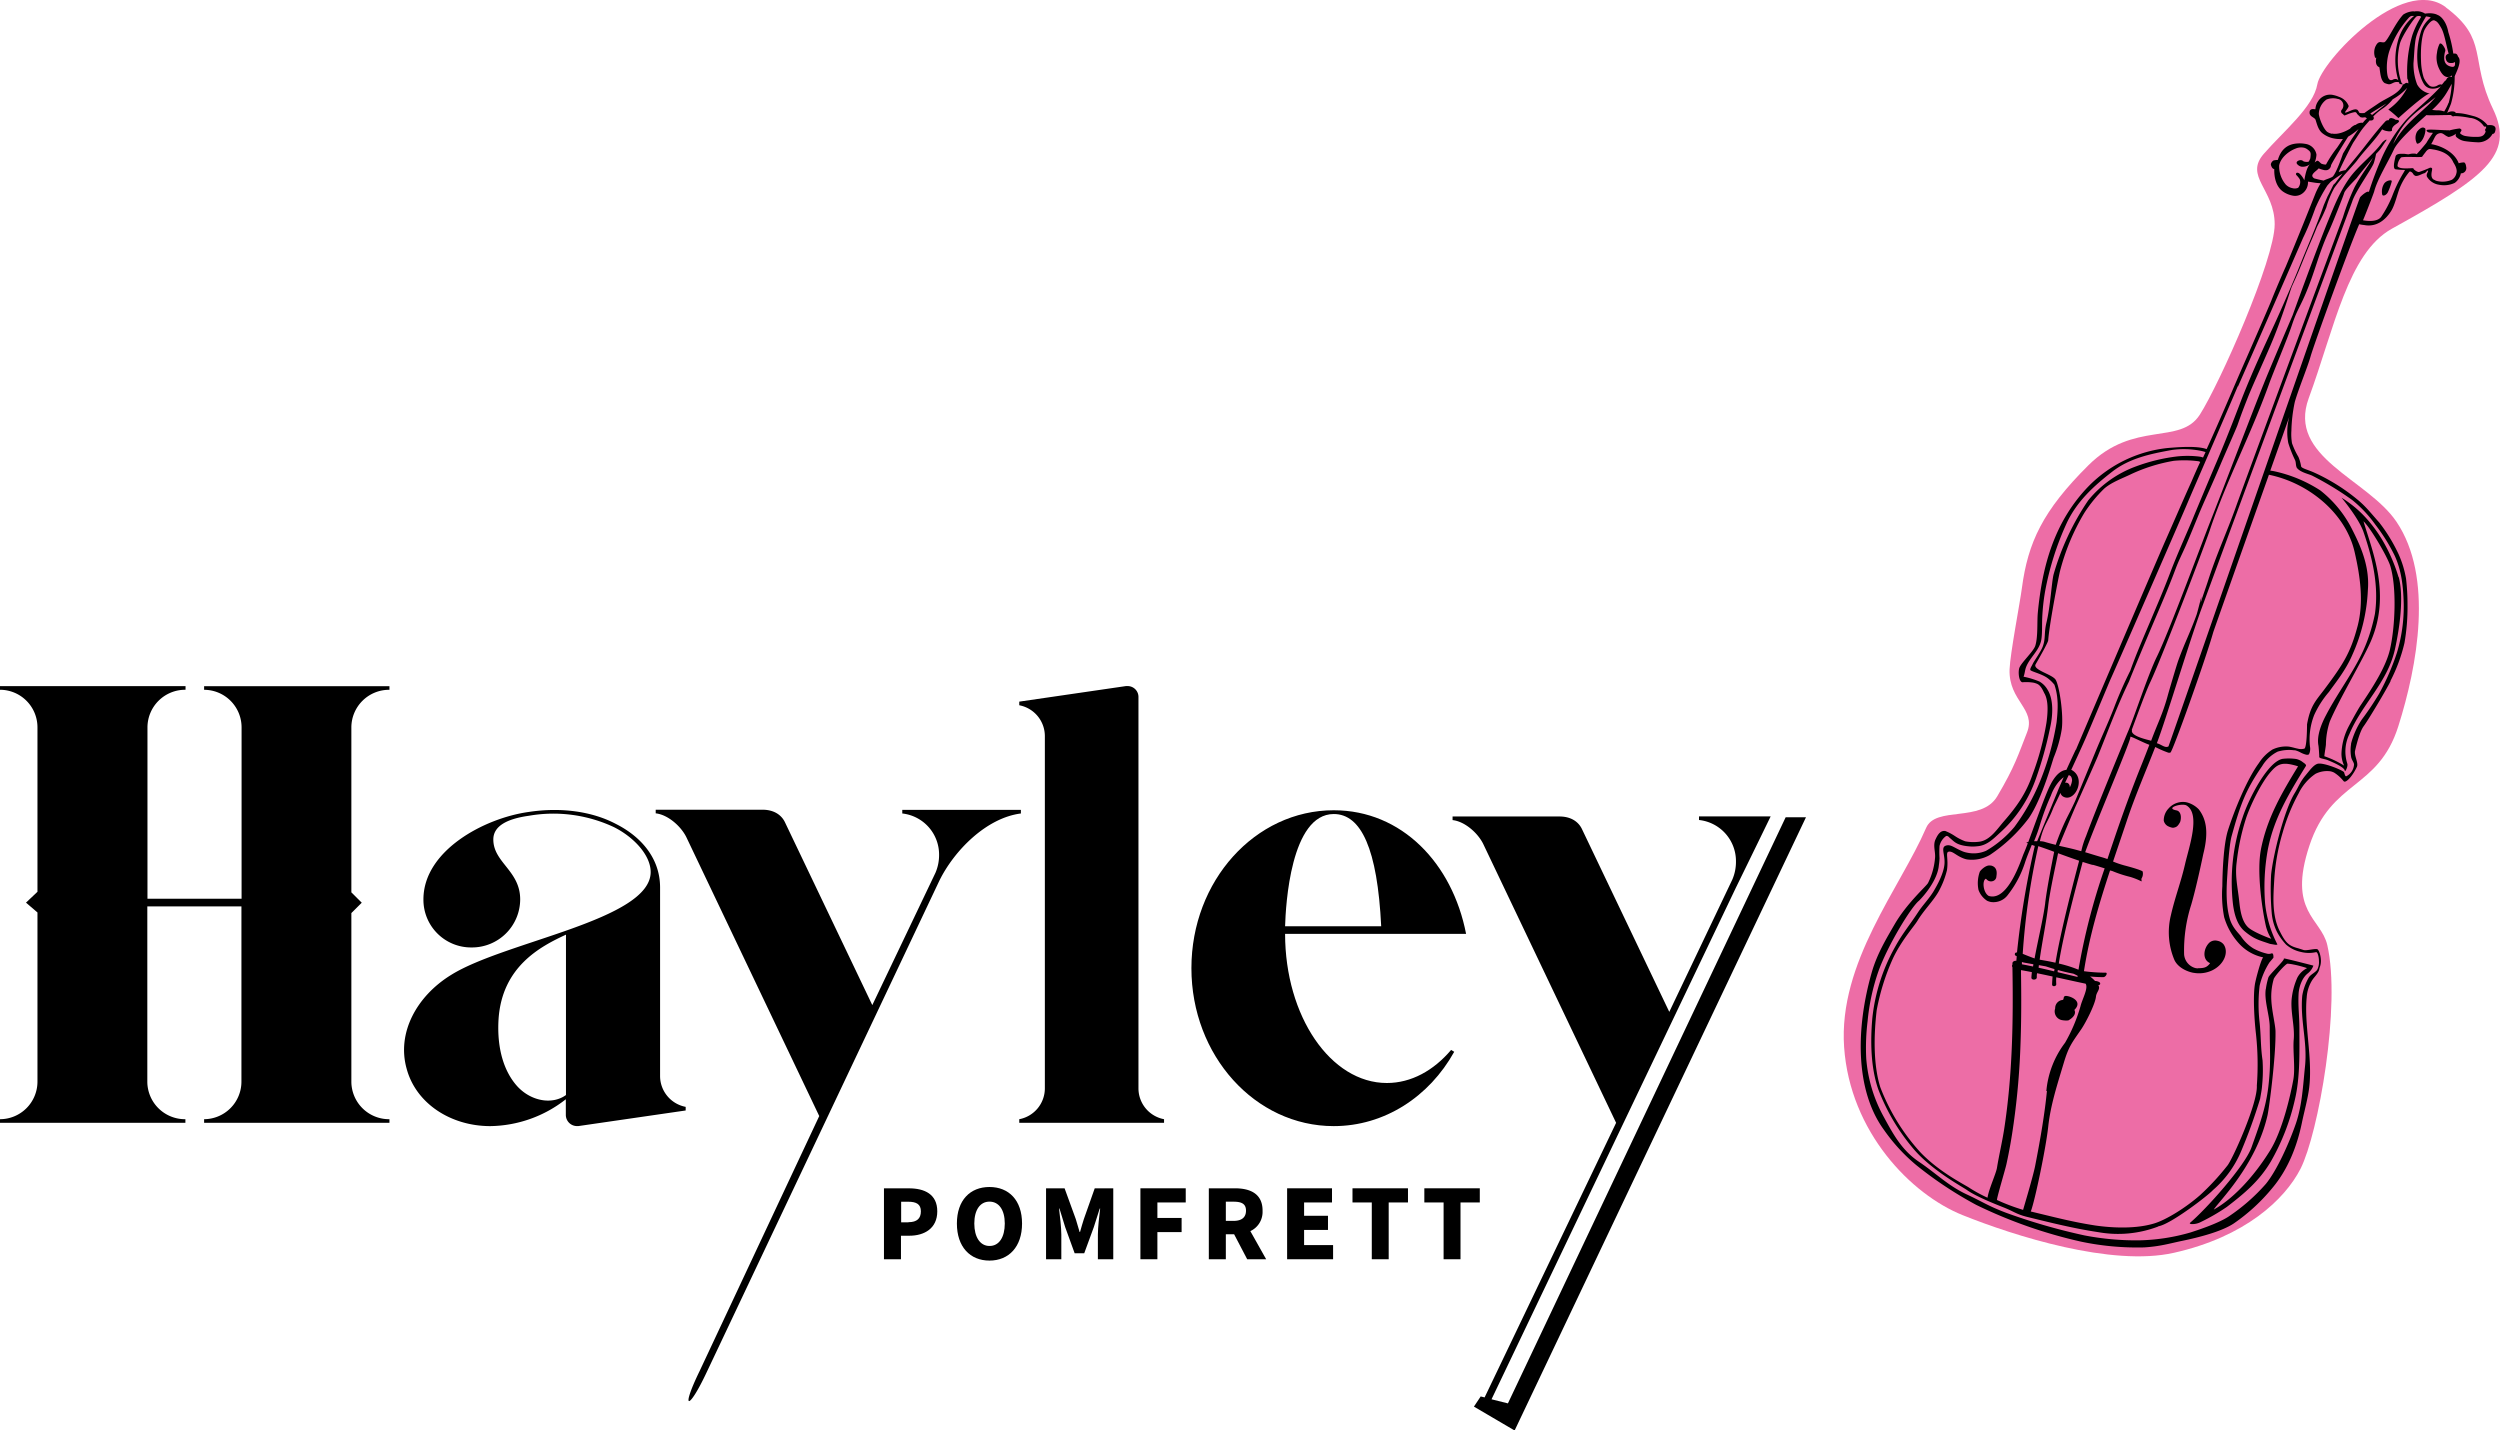 <?xml version="1.0" encoding="UTF-8"?> <svg xmlns="http://www.w3.org/2000/svg" xmlns:xlink="http://www.w3.org/1999/xlink" viewBox="0 0 690.67 395.2"><defs><clipPath id="a" transform="translate(-6.41 -3.8)"><rect x="-155" y="-43" width="1000" height="500" fill="none"></rect></clipPath></defs><title>dark-pink-logo</title><g clip-path="url(#a)"><path d="M682.09,5.78c-12-9-34.38,15-35.47,21.28S637.32,40,631.83,46.29s3,9.78,3,19.49-15.19,44-20.67,52.57-18.18,1.46-30.8,14S566.67,153.66,565,166.23c-.54,4.11-3.27,18.25-3.41,22.51-.29,8.76,7.4,10.89,4.82,17.42-2.41,6.1-3.32,9.35-8.23,17.64-4.37,7.37-17,2.57-19.65,8.73-7.13,16.57-24.29,37.15-22.65,60.58s18.48,40.67,32.74,46.39,41.07,14.29,58.36,10.41c19.68-4.41,30.65-14.72,35-23.24,4.94-9.77,11.22-45.22,7.38-61.8-1.72-7.41-11-9.14-4.94-27.43s19-15.38,24.57-33c5.27-16.67,9.82-41.2-.54-56.54-8-11.8-30.19-17.8-24.22-34.07,7.13-19.43,10.84-40.1,23-46.86,25.31-14,34.08-20.23,27.91-33.08-6.58-13.71-1.07-19.15-13.1-28.11" transform="translate(-6.41 -3.8)" fill="#ed6da6"></path><path d="M669.06,163.28a45.8,45.8,0,0,0-4.07-9.56,37.9,37.9,0,0,0-5.44-7.37,31.33,31.33,0,0,0-6.26-5.06s0,0,0,0,4.74,5.61,6.08,9.48c2.41,7,4.3,14.73,3.15,22.65a47.54,47.54,0,0,1-2.38,8.14c-2.73,7-7.59,13-11.22,20-1.12,2.14-2.53,5.49-2,8.2.1.55.23,2.88.23,3-.21.64,1.35.6,2.44,1.09,0,0,4.56,1.78,4.61,2.87,0,.62,1-1.2.68-2a10.93,10.93,0,0,1,.57-8.06c3.41-8.29,10.57-14.26,12.61-23.51,1.25-5.68,2.52-14.24,1.05-19.9m-2.39,19.82c-1.13,5-4.82,10.63-8.12,15.55-.83,1.24-3,5.22-3.53,6.27a17.42,17.42,0,0,0-1.79,7.22,7.7,7.7,0,0,0,.74,3.21,26.58,26.58,0,0,0-5.47-2.6c.08-1,.47-3,.44-3.39a21,21,0,0,1,1.07-6.2c2.78-6.54,9.19-17.12,11.4-22.32,5.47-12.85.44-24.46-2.1-33,1.9,1.76,6.64,9.8,7.43,12.41,1.79,6,1.3,16.8-.07,22.81" transform="translate(-6.41 -3.8)"></path><path d="M632.38,277c-.51,3.16,1.06,7.31,1.08,10.5,0,6.63.39,9.9-.38,16.52-.72,6.16-2.77,11.44-4.63,16.7s-12.72,17.29-17,20.9c-.15.12-.05.28.29.35a5.07,5.07,0,0,0,2.69-.57,55.34,55.34,0,0,0,7.19-4.17c5-3.85,8.94-7.14,12.15-12.54a61.54,61.54,0,0,0,6.62-17c1.5-6.2,1.27-13.32,1.27-19.72,0-3.48-.41-6.14-.22-9.65.09-1.64.84-4.28,2.52-5.59a4.86,4.86,0,0,0,1.57-2.16s-6.39-1.66-7.89-1.95c-.24,0-.36-.06-.29,0,.47.27-4,4.41-4.25,5.21a19.47,19.47,0,0,0-.71,3.24m2.15-2.73c.22-.81,3.38-4.37,3.87-4.31a12.09,12.09,0,0,1,1.59.23c1,.19,2.25.5,3.79,1a6.15,6.15,0,0,0-2.69,2.62,19.26,19.26,0,0,0-1.6,6.15c-.26,3.66.91,7.36.59,11-.27,3.18.46,7.88-.1,11-.77,4.32-3,14-6.33,19.46-4.86,7.91-10.77,13.8-15.65,16.48,1-1.87,11.69-12,14.87-26.16.54-2.74,2.29-16.33,2.18-23,0-1.74-1-5.59-1.15-8.69a17.47,17.47,0,0,1,.64-5.77" transform="translate(-6.41 -3.8)"></path><path d="M579.51,282.79c1.57-1.53.68-2.71-.59-3.35a5.32,5.32,0,0,0-1.31-.45h0c-1.56-.3-.76,1-1.42,1.07a2.27,2.27,0,0,0-2,2.34,2.46,2.46,0,0,0,2,3.25,6,6,0,0,0,1.63.06c1.44-.8,2.23-1.89,1.66-2.92" transform="translate(-6.41 -3.8)"></path><path d="M666.83,191.89a45.67,45.67,0,0,0,3.85-10.43,57.19,57.19,0,0,0,.85-10.53,61.4,61.4,0,0,0-.41-7.28,27.93,27.93,0,0,0-2-6.62,45.4,45.4,0,0,0-5.41-8.89c-2.18-2.42-3.73-4.51-6.27-6.53a51.83,51.83,0,0,0-7.55-5.15,49.32,49.32,0,0,0-4.52-2.27c-1.59-.67-3.19-1.06-3.24-1.58a11.31,11.31,0,0,0-.74-2.58,20.72,20.72,0,0,1-1.77-3.78,14.84,14.84,0,0,1-.17-3.47,42.23,42.23,0,0,1,.94-7.93c1-3.52,3.54-9.67,4.34-12.52.94-3.34,11-31.1,13.46-36.59a8.35,8.35,0,0,0,1.31.22c3.35.65,5.86-1.26,7.5-3.86,1.14-1.81,1.7-4.87,2.56-6.81a17.05,17.05,0,0,1,2.55-4.11l.16,0a1.32,1.32,0,0,1,.79.62,1.27,1.27,0,0,0,.73.61h.14c.72,0,1.58-.59,2.28-.76.32-.07.66-.7,1-.78,0,.59-.56,1-.33,1.7a4.66,4.66,0,0,0,3.31,2.26,7,7,0,0,0,4.4-.51,4.27,4.27,0,0,0,1.68-2.65.89.89,0,0,0,.31,0,1.45,1.45,0,0,0,1.16-1.75c-.08-.5-.15-1-.56-1.25l-.11,0a5.11,5.11,0,0,0-1.4.24c-1-2.79-4.33-4.66-7.26-5.23l-.35-.06c.86-1.37,1-2.34,1.79-2.81a1,1,0,0,0,.31-.15l.07,0a1.29,1.29,0,0,1,.68-.06c.63.12,1.06.76,2,1.05h0a5,5,0,0,0,2.06-.94c-.43.77.25,1.11.62,1.38a4.41,4.41,0,0,0,1.78.7,31.2,31.2,0,0,0,3.3.31A4.46,4.46,0,0,0,695,40.81c.59-.07.7-.45.83-1.1.17-.87-.39-1.2-1-1.32a4.62,4.62,0,0,0-1.18,0,7.38,7.38,0,0,0-4-2.55c-.9-.23-1.62-.43-2.35-.57a12.67,12.67,0,0,0-2.62-.24c0-.1.6-.18-.55-.45h-.05a2.42,2.42,0,0,0-1.6.43c.24-.6.87-2,1.08-2.62a26.88,26.88,0,0,0,1-7.42c0-.42,2.21-4.13,1-5.43-.18-.2-.19-.81-.79-.93a1.54,1.54,0,0,0-.59,0,35.49,35.49,0,0,0-1.37-5.92c-.5-2.75-1.88-4.35-2.95-4.75a3.53,3.53,0,0,0-1.08-.37,6.29,6.29,0,0,0-1.06-.11h0a10.34,10.34,0,0,0-1.37.11.94.94,0,0,0-.21-.15,4.66,4.66,0,0,0-1.22-.44,4.32,4.32,0,0,0-1.59,0,.28.28,0,0,0-.14-.06,5.62,5.62,0,0,0-2.84.91c-2.29,2.43-4.39,7.47-5.27,7.65s-1.55-.75-2.48,1.31a4.26,4.26,0,0,0,0,3l.29-.07c0,.23-.52,2.1.86,2.66.28,1.49.3,3.57,1.45,4.36a6.1,6.1,0,0,0,1,.32c.68.13,1.08-.32,1.88-.56a2.72,2.72,0,0,1,1,0c.19,0,.14.45.32.49l.33.07a1.07,1.07,0,0,0,.46,0h0l.11,0c-1,2.68-4.42,3.67-6.88,5.36-1.75,1.2-2.57,1.68-3.8,2.61a8,8,0,0,1-1.22,0,.28.28,0,0,1-.13-.05c-.15-.14-.36-.74-.68-.89l-.2-.06c-.92-.18-2.41.87-3.05.88h0c-.36-.07.92-1.22.93-1.84a4.39,4.39,0,0,0-2.7-2.53,8,8,0,0,0-1.52-.48,3.9,3.9,0,0,0-4.22,1.72,4.27,4.27,0,0,0-.75,2.19h0l-.07,0-.17,0c-.46-.09-1.41-.14-1.37,1s1.45,1.22,1.68,2c.43,1.36.76,2.74,1.88,3.65a7.33,7.33,0,0,0,3.2,1.44,8.7,8.7,0,0,0,2.06.15l.38,0c-.59.88-1.12,1.69-1.57,2.35a34,34,0,0,0-3.09,4.69c-.4,0-.54,0-.75-.07a3.55,3.55,0,0,1-.46-.13c-.25-.08-.76-.78-1.09-.84a.19.19,0,0,0-.12,0h0c-.06,0-.22.1-.38.22s-.32.23-.39.22h0c.24,0,.62-1.89.54-2.23a3.61,3.61,0,0,0-3.1-2.88,8.66,8.66,0,0,0-2.25-.1c-2.89.21-4.53,1.89-5.3,4.54a7.31,7.31,0,0,0-1.12.13c-.32.08-.95.81-.78,1.32s.39,1,.91,1.09c-.06,2.32.51,4.88,2.43,6.22a6.85,6.85,0,0,0,2.5,1.07,3.4,3.4,0,0,0,2.38-.27,3.8,3.8,0,0,0,2-3.57l1.44.23a13.43,13.43,0,0,0,2.08.21,22.23,22.23,0,0,0-1.37,2.64c-1.36,3.41-4.77,12-8.33,20.51-.2.4-1.17,2.66-1.35,3.07s-2,4.66-2.62,6.3c-1.24,3-5.44,12.59-6.84,15.79-4,9.06-6.82,16-11,25.15a7.89,7.89,0,0,0-1.17-.31c-2.78-.54-6.92-.21-9.49,0A35.84,35.84,0,0,0,583.55,138c-9.61,9.85-12.92,22.18-14.15,35-.25,2.62.08,6.67-.7,9.19-.5,1.59-3.78,4.55-4.4,6.1-.38,1-.2,3.77.81,4a12.93,12.93,0,0,1,3,.1,4.94,4.94,0,0,1,1.16.37c1.1.52,1.66,2.1,1.92,2.55,1.09,1.87,1.05,4.85.59,8.17a75.8,75.8,0,0,1-3.81,14.22c-1.8,5.23-4.26,8.77-7.94,13-1.91,2.19-3.76,5.16-6.67,5.62a12.2,12.2,0,0,1-4-.09h0a13.25,13.25,0,0,1-2.86-1.45,14.15,14.15,0,0,0-2.71-1.42h-.08c-1.3-.1-2,1.12-2.51,2.2-.86,1.68-.08,3.36-.19,5.1a18.91,18.91,0,0,1-1.94,7.07c-.41.85-5.79,5.49-9.26,11.47-2.19,3.79-4.83,8.11-6.3,13.26-4.5,15.75-4.5,32.7,3.38,43.49a49.58,49.58,0,0,0,8.92,9.73,106.4,106.4,0,0,0,16.58,11,131.7,131.7,0,0,0,29,10.16,75.63,75.63,0,0,0,17.38,1.58c4.48-.28,6.88-1.06,10.78-1.87s10.55-2.44,14-4.76A51.63,51.63,0,0,0,634.19,332c4.29-5.09,6.83-11.53,8.17-18.06.62-3,1.63-6.6,2-9.62,1-8.22-1.44-17.43-.68-25a10.09,10.09,0,0,1,1.53-4.75c.65-1,1.87-2,2-3.32a5.14,5.14,0,0,0,.4-2c0-1.36-.54-3.13-1.08-3.24h0c-1-.12-2.7.45-3.67.26l-1.47-.47c-2.69-.69-3.57-1.54-5.21-4.85-2.14-4.33-1.73-9.48-1.46-14.21a57.57,57.57,0,0,1,2.3-12.87,52.38,52.38,0,0,1,4.44-10.9,13.78,13.78,0,0,1,4.65-5.39,7.11,7.11,0,0,1,4.08-.7,4,4,0,0,1,1.07.37,10.45,10.45,0,0,1,2.58,2.32.48.48,0,0,0,.27.17c.32.06.93-.33,1.7-1.27a14.33,14.33,0,0,0,1.76-2.87c.43-1.12-.83-3.08-.53-4.4.49-2.17,1.38-5.42,2.37-6.76,1.43-1.95,6.39-10.29,7.44-12.47M644.81,49c-1.37.88-1.72,4.61-1.81,4.59h0a5.47,5.47,0,0,0-1.22-1.74,1,1,0,0,0-.52-.31.58.58,0,0,0-.32,0,.39.39,0,0,0-.1.64,7.34,7.34,0,0,1,.92,1.14,2.52,2.52,0,0,1-.44,2.36,2.28,2.28,0,0,1-1.55.11,3.55,3.55,0,0,1-1.87-1,7.76,7.76,0,0,1-1.83-5.28c.4-2.12,2.55-3.9,4.56-4.67a3.87,3.87,0,0,1,2.14-.26,2.66,2.66,0,0,1,1.15.52c.44.35.91.62.85,1.46a9.12,9.12,0,0,1-.1,1,7.2,7.2,0,0,1-.39.83c-.13.17-.7.17-1.13.08a1,1,0,0,1-.48-.18.78.78,0,0,0-.43-.22c-.72-.14-1.77.44-1.17,1.1a2.13,2.13,0,0,0,1.17.68,3.22,3.22,0,0,0,2.58-.89ZM677.93,45l.15,0,.91.15c2.24.44,4.21,1.34,5.16,3.42-.05.05,1.3,1.72.89,3.07a2.8,2.8,0,0,1-1.24,1.82,6.5,6.5,0,0,1-3.91.39,2.22,2.22,0,0,1-.87-.32c-1.51-.53-.59-2.76-.7-3v0c.06-.23-.1-.36-.31-.4a.84.84,0,0,0-.27,0,30.45,30.45,0,0,1-3,1.18.59.59,0,0,1-.23,0c-.56-.11-1.44-.79-1.35-1s-3.92.47-4.4-.64a3.7,3.7,0,0,1,1-2.38c1.12-.29,4.57,0,5.71-.14l.1-.05c.24-.35.52-.73.88-1.18.08-.11.7-1.09,1.42-.95m5.7-9.27a.92.92,0,0,1,.44.26c.22,0,.45-.09.53-.09a22.81,22.81,0,0,1,4.3.52l.19,0a5.34,5.34,0,0,1,3.62,2.33.35.35,0,0,0,.17.06l.13,0,.13,0c.1,0,.17,0,.18.07a.65.65,0,0,0,0,.36.56.56,0,0,0-.26.67,1,1,0,0,0,.13.27,4.6,4.6,0,0,1-.22.47c-.51,1-1.57,1-2.54,1a14.65,14.65,0,0,1-2.64-.21,2.9,2.9,0,0,1-1.62-.72c-.31-.36,1-.94-.17-1.4h0a20,20,0,0,0-2.91.56l0-.07c-1,.1-6.21-.43-6.22,0s.55.63.92.67.55,0,.81.07c-.63.93-1.28,1.84-1.76,2.7-.09.17-1.52,1.86-2.73,3.18a.89.89,0,0,0-.4-.15,4.49,4.49,0,0,0-1.79.18c-.48,0-1-.14-1.33-.14-.77,0-2.09-.12-2.31.74,0,.18-1,3.36,0,3.54a21.62,21.62,0,0,0,2.62.19,12.5,12.5,0,0,1-.67,1.18,40.09,40.09,0,0,0-2.88,6.06,30.28,30.28,0,0,1-3.06,5.74c-1.34,1.72-4.87.91-5,.92.51-1.13,2.95-7.43,3.1-8,.89-3.42,3.95-8.32,5.42-11.53,1.14-2.48,5.91-6.77,9-9.54.32.15,6.53-.07,6.91,0m-16.09,8a22.39,22.39,0,0,1,4.07-6.59c2.22-2.4,5.06-4.27,7.65-6.36a28.92,28.92,0,0,1-2.8,2.9c-2.46,2.32-5.09,4.46-7.09,7.22-.57.79-1.19,1.76-1.83,2.83m15.29-11.36a13,13,0,0,1-1.2,2.36,5.48,5.48,0,0,0-2-.31c-.46,0-.9-.07-1.33-.11l.37-.35a23.37,23.37,0,0,0,3-3.41c.77-1.1,1.39-2.29,2.05-3.46a25.57,25.57,0,0,1-.85,5.29M678.89,9.41a.59.59,0,0,1,.25.12c.77.24,1.35,1.41,1.71,2,.94,1.66,1.44,5.18,2.05,7.09-.93.29-1,1-.61,1.94a1.24,1.24,0,0,0,1,.65l.35,0a1.57,1.57,0,0,0,1-.29v.07c.09.78,0,1.45-1,1.24l-.22-.05c-1.61-.44-2-1.69-1.63-3.66.11-.57.4-.76-.1-1.62-.18-.32-.58-1-1-1.09a.32.32,0,0,0-.3.1,7.36,7.36,0,0,0-.72,2.49,7,7,0,0,0,.39,3.95c.53,1.25,1.29,2.52,2.3,2.71a1.8,1.8,0,0,0,1.48-.47,1.54,1.54,0,0,0-.07.41v.07l-.13,0a1.14,1.14,0,0,0-1.18.34l-.37.62a.68.68,0,0,0-.29.2c-.26.34-.54.66-.81,1,0-.05-.05-.09-.14-.1a1.59,1.59,0,0,0-1,.26,2.28,2.28,0,0,1-1.64.34,1.39,1.39,0,0,1-.77-.41A6.36,6.36,0,0,1,676,25.23a16.84,16.84,0,0,1-.74-4.67c-.12-3,.09-6.33.9-8.34.25-.62,1.76-3,2.75-2.8m-10.1,16.41a.86.86,0,0,0-.4-.19,1.53,1.53,0,0,0-.93.17,1,1,0,0,1-.63.12c-.8-.16-.93-1.68-1-2.44a15.11,15.11,0,0,1,.58-5.34,26.57,26.57,0,0,1,5.52-9.53c.48-.41.7-.45.92-.41l.17,0,.2,0,.11,0a13.25,13.25,0,0,0-4.47,6.92A19.5,19.5,0,0,0,669,26l-.17-.17m1,.73a19.19,19.19,0,0,1-.43-10.62c.5-2.07,4.07-7.4,4.72-7.64a1.74,1.74,0,0,1,.78-.07.53.53,0,0,1,.39.26,22.81,22.81,0,0,0-2.45,5.09,35.71,35.71,0,0,0-1.37,11.94,2.17,2.17,0,0,1,.27,1.34,1,1,0,0,0-.39-.16c-.33-.06-.81.38-.83.43a1,1,0,0,1-.7-.57m-4.1,5.83c-.45.41-2.45,2-4,3.17a2,2,0,0,0-.49-.39c1.81-1.16,3.76-2.33,4.48-2.78M661,37.06l.09,0a1.31,1.31,0,0,0,.6,0,.65.65,0,0,0,.37-1.06l0,0a14.39,14.39,0,0,1,2.78-2.32,12.27,12.27,0,0,0,2.61-2.46,15.71,15.71,0,0,0,4-3.17,16.32,16.32,0,0,1-5.22,6,32.92,32.92,0,0,1,2.79,2.38s7.37-6.76,8.82-6.86a1.84,1.84,0,0,1-.47,0,5,5,0,0,1-3.19-2.46,15.73,15.73,0,0,1-1-5.88c.2-2.25.21-4.12.55-6.35s1.84-4.69,2.92-6.55l.65.1c.35.07.6.15.64.24a8.39,8.39,0,0,0-2.6,3.58,22.63,22.63,0,0,0-.95,9.83c.24,1.45,1,4.24,2,5.35a2.71,2.71,0,0,0,1.49.81,4,4,0,0,0,2.89-.62h0c-3,3.39-6.51,6-9.65,9.31a42,42,0,0,0-6.49,10,95.53,95.53,0,0,0-3.78,9.91c-.36-.5-2.15,1.08-2.43,1.48-.53.78-52.2,149.87-52.93,151.69a1.16,1.16,0,0,1-.82.12c-.72-.14-1.49-.76-2.39-1,2.59-6.79,8.83-27.62,12.27-37,11.88-32.39,38-102.74,41.69-112.61.88-2.87,5.54-9.25,6-10.74a21.69,21.69,0,0,0,.6-2.46l.76-.81c.6-.62,1.4-2,1.93-2.71.21-.29.24-.42.14-.44s-.83.4-1.28,1c-2.54,3.4-6.63,6.36-9.06,9.87-2.55,3.67-4,7.38-5.69,11.47-3.42,8.35-9.84,26.17-9.84,26.17s-6.67,15.59-8,19C629.19,116.25,620.32,139.6,617,148c-2.14,5.38-11.3,30.25-14.71,37.21-2.56,5.23-6.49,17.44-8.13,21.06-1.6,3.9-8.6,20.78-11.44,28.52a23.1,23.1,0,0,0-1.32,4.17l-1.8-.49c-1.31-.33-2.82-.67-4.34-1,.94-2.37,4.38-10.48,4.57-10.9,1-2.17,5.6-12.51,6.11-13.78,2.81-6.91,5.39-14,8.65-20.72.88-2.31,4.26-10.36,6.4-15.4s4.49-10.43,6.44-15.64c.95-2.52,1.76-4,2.84-6.47s2.62-6.29,3.65-8.79c1.31-3.18,3.6-8.07,5.87-13.45,1.35-3.2,4.44-10.15,4.74-11,1.22-3.45,1.43-4,2.76-7.4,1.21-3.12,3.75-8.58,6.26-14.4,3.41-7.91,5.58-15.58,6.06-16.64,1.37-3,1.89-4.19,3.37-7.9,1.3-3.26,2.59-6.06,3.34-8,.54-1.4,1.3-2.29,2.79-5.93a25.76,25.76,0,0,1,2.19-5.33,45.27,45.27,0,0,1,3.89-4.8c1.19-1.35,2.06-2.3,2.45-2.84,2.13-2.88,4.77-5.34,6.88-8.55a3.45,3.45,0,0,0,1.32.48c.52.1,1,.12,1.18,0,.37,0,.13-.39.26-.72.29-.73.83-1,1.45-1.45.27-.19.58-.5.39-.73a.79.79,0,0,0-.45-.19c-.19,0-.38-.05-.51-.07a2,2,0,0,0-.88-.38.79.79,0,0,0-.53,0c-.51.31-.13.09-.45.57a1,1,0,0,0-.86.27c-3.07,3.33-5.37,6.63-8.22,10.06-.16.2-1.52,1.84-2.82,3.44a7.86,7.86,0,0,0-1.87.52c.16-.61,3.53-7.42,4.12-8.3,1-1.45,1.85-3,3-4.33.36-.45.86-1,1.43-1.64M643.77,203.94c0,.07,0,6.44-.76,6.69a3.6,3.6,0,0,1-1.79,0c-.33-.07-.67-.15-1-.24s-.68-.17-1-.24a5.44,5.44,0,0,0-1-.12,8.67,8.67,0,0,0-4,.84,12,12,0,0,0-3.74,3.73c-3.33,4.5-6.79,13.09-8.54,18.53-1.24,3.87-1.54,11.58-1.57,15.5a32.74,32.74,0,0,0,.51,8.57,18.47,18.47,0,0,0,3.86,7,12.46,12.46,0,0,0,6.91,4.09c-.65.77-1.89,5.48-2.2,7-.7,3.51-.2,10.64.21,14.15a78.25,78.25,0,0,1,.24,14.28c.28,4.88-6.86,20.73-8.21,22.19a68.46,68.46,0,0,1-7.45,8.05c-4.21,3.69-9.45,6.82-12.54,7.79-6.1,1.91-13.82,1-16.54.6-1.46-.23-2.87-.48-4.27-.75-4.52-.88-8.79-2-13.44-3.1,1.12-2.83,4.21-17.67,4.82-23.44.64-6,2.52-11.66,4.27-17.53,1.38-4.61,2.19-5.51,4.86-9.39,1.19-1.73,3.85-6.89,4.06-9,.13-1.34,1.35-2.06.64-3.18.29,0,.51-.15.53-.36.05-.5-.67-.68-1.18-.78l-.13,0-.11,0h0a10.06,10.06,0,0,0-1.38-1.25c1.23.12,2.46.18,3.67.18.65,0,1.25-1.13.71-1.23H588a45.07,45.07,0,0,1-5.86-.41c1.45-9.49,4.2-18.71,7.21-27.83l.6.15a32.91,32.91,0,0,0,5,1.64,19.11,19.11,0,0,1,3,1.19c.31.13-.07-.43.13-.83a2.44,2.44,0,0,0,.27-1.87c0-.09-1-.61-5-1.66a26,26,0,0,1-3.17-1.08c1.24-3.71,2.51-7.4,3.74-11.09,2.32-7,5.26-13.71,7.92-20.56a28.27,28.27,0,0,0,3.5,1.53,1,1,0,0,0,.7,0c.65-.37,9.71-25.72,11.82-33.24,0-.06,7-19.88,15.38-43.5,10.79,2.19,21.16,10.48,23.66,21.27,1.57,6.78,2.58,13.92.83,20.57-1.94,7.36-4,10.56-9.3,17.63-2.28,3-3.79,4.46-4.67,9.56M571.91,305.21c-.6,6.14-1.73,12.9-3.26,20.72-.59,3-3.28,11.9-3.32,12.12a55,55,0,0,1-7.22-2.73c-.1-.46,2.29-8.41,2.6-9.84.82-3.73,1.48-7.5,2-11.28a206.1,206.1,0,0,0,1.92-22.52c.22-6.36.22-12.72.12-19.08h0q0-.39,0-.79,1.49.26,3,.56c-.06.53-.1,1-.13,1.54,0,.27.21.44.49.5.44.08,1-.1,1-.59s0-.76.08-1.15c1.42.29,2.85.6,4.29.91-.08.82-.13,1.56-.14,2.19a.45.45,0,0,0,.39.47c.35.07.8-.15.76-.58a12.39,12.39,0,0,1,0-1.86c2.74.6,5.48,1.22,8.1,1.76.84,1.19-.93,4.28-1.4,6.22a44.68,44.68,0,0,1-4.27,10.1,25.87,25.87,0,0,0-5.17,13.33m-16.19,29.51a40.84,40.84,0,0,1-5-2.71c-1.17-.84-8.31-4.27-13.68-9.94a56.71,56.71,0,0,1-11-17.9c-2-6.35-1.78-14.7-1-21.27a62.29,62.29,0,0,1,4.49-14.32c2.33-4.94,5.85-8.88,6.71-10.3,1.8-3,4.26-5.35,5.84-8.06a24,24,0,0,0,2.37-6c.47-3.07-.45-4.91.45-5.12a1.3,1.3,0,0,1,.55,0c.93.18,1.9,1.27,3.76,1.92a5.45,5.45,0,0,0,.76.21,9.93,9.93,0,0,0,6.33-1.23,43.88,43.88,0,0,0,10.77-10.19c3.75-5.47,6.63-16.24,6.93-16.87a35.28,35.28,0,0,0,2.16-7.63c.57-4.16-.7-12.27-1.71-13.76s-6.39-2.69-5.5-4.23c1.1-1.9,3.42-6,3.47-6.6.41-5.19,3.08-18.5,3.23-19a60.62,60.62,0,0,1,6.73-16.18,38.1,38.1,0,0,1,5.56-6.79c2-1.73,5-2.8,7.37-3.95a46.18,46.18,0,0,1,11.8-3.69,30,30,0,0,1,6.68.1,1.56,1.56,0,0,1,.63.22l-.15.32c-.66,1.4-1.41,3.11-2.26,5.09-2.44,5.4-4.78,10.85-7.18,16.27-2.56,5.78-24.59,57.42-24.58,57.42a2.69,2.69,0,0,1-.18.44.5.5,0,0,1,0-.14c-.39.83-1.48,3.15-2.62,5.66-2.43.2-4,3.29-4.53,4.35-1.28,2.52-4.14,10.6-6,15.59-.46.08-.66.17-.34.27l.21.07c-.46,1.2-.85,2.2-1.15,2.87-.62,1.41-4.09,12.78-9.28,11.77l-.34-.08c-1.56-.84-1.92-4.26-.83-4.76l0,0c.06,0,.17.15.35.31a1.59,1.59,0,0,0,1.48.37,1.4,1.4,0,0,0,1.09-1.28c0-.3.63-2.63-1.57-3.06l-.24,0c-1.16-.14-2.64,1.38-2.79,1.76a9.35,9.35,0,0,0-.34,5,6,6,0,0,0,2.4,3,5,5,0,0,0,1,.32,4.94,4.94,0,0,0,4.74-2,28.7,28.7,0,0,0,4.7-8.89c.54-1.65,1.22-3.26,1.88-4.88l.83.28a240.46,240.46,0,0,0-4.92,29.44h0l-.09,0a.48.48,0,0,0-.22.92l.23.1c0,.43-.07.85-.09,1.26-.55,0-1.1.2-1.09.77,0,.1,0,.2,0,.3a.63.63,0,0,0,0,.72c.26,14.94,0,29.92-2.28,44.72-.56,3.61-1.41,7.15-2,10.75-.29,1.68-2.37,6.1-2.62,8.37M578.06,218c.4.08.71.44.8,1.32a5.08,5.08,0,0,1-.63,2c0-.79-.39-1.19-.84-1.27a1.08,1.08,0,0,0-.47,0l1-2.09.17,0m16.87-10.5c-.06-.1,0-.13.12-.11.66.13,3.35,1.57,5.13,2.22q-1,2.63-2.05,5.24c-2.83,7-5.37,14-7.78,21.12q-.88,2.59-1.75,5.2c-.49-.18-1-.35-1.6-.52-1.71-.49-3.1-.94-4.55-1.37,2.65-7.47,12.8-31.23,12.47-31.78m.39-2c1.52-4.06,3.78-10.36,5.14-13.24,3.32-7,15.84-39.82,16.67-42.67,4.71-13.71,10.94-25.29,16.07-39.5,1.32-3.66,5.16-12.74,6.38-16.44,1.27-3.85,2.11-4.81,3.58-8.2,2.86-6.62,3.61-11.09,6.6-17.66,1.26-2.77,4.13-10.11,4.24-10.59.2-.81,1.94-2.56,3.48-4.17.9-1.26,3.49-4.33,4.46-5.58-.76,1.58-3.26,4.67-5.08,8.15a61.58,61.58,0,0,0-3.18,8.22c-3.3,8.8-26.21,70.6-29.51,79.86-2.55,7.16-5.47,13.39-7.78,20.64-.45,1.41-1.41,4.09-1.92,5.7h0l-.11.37h0s.05-.43.11-.86.11-.86.11-.86h0c-.22.7-1.08,4.28-1.38,5.1-1.84,5.09-3.18,7.47-5,12.49-.46,1.24-2.75,9-3,10-1.4,5-2.71,7.36-4.52,12.23-.62-.23-5.93-1.24-5.27-3m-10.88,37.25c1.14.32,2.22.66,3.31,1a174.94,174.94,0,0,0-7.23,28,35.3,35.3,0,0,0-4.89-1.58l-.55-.13c1.39-9,5.5-23.81,6.59-28.07.93.3,1.86.59,2.76.84m-4.2,30.93c-1.78-.42-3.62-.87-5.47-1.31,0-.19,0-.39.07-.59,1.41.39,2.83.74,4.25,1a13,13,0,0,1,1.19.58l0,.27Zm-6.07-3.93-1.51-.32c-1-.19-1.9-.35-2.86-.51.7-5,1.87-10.59,2.35-14.81s2.1-11.32,2.74-14.6c1.95.72,3.91,1.43,5.82,2.07-1.2,4.62-5,18.85-6.54,28.17m-.36,2.39c-1.44-.35-2.89-.69-4.3-1l.08-.71,1.92.34q1.18.39,2.38.75c0,.21-.06.42-.08.62m-2.47-18.89c-.55,4.35-2,10.18-2.94,15.33-1.12-.41-2.22-.83-3.28-1.28a192.82,192.82,0,0,1,4.31-29.75c1.44.5,2.9,1,4.38,1.57-.65,3.22-2,10.13-2.48,14.13m-3.29,17.57-2.14-.44-1-.19,0-.66a1.36,1.36,0,0,0,.43.16h0c.91.18,1.82.33,2.73.49,0,.21-.06.43-.09.64m.28-34.61a44.93,44.93,0,0,0,1.58-4.36,67.62,67.62,0,0,1,3.09-8.29,12,12,0,0,1,2.53-4.2,8.62,8.62,0,0,1,1-.85c-.69,1.55-1.34,3-1.79,4.17-1.18,2.86-4.52,11-5.55,13.51l-.89,0M650.66,40.76a3.68,3.68,0,0,1-1.22-.47c-.88-.54-2.16-3.19-2.42-5a5,5,0,0,1,2.15-4,5,5,0,0,1,2.68-.26l.36.09a1.82,1.82,0,0,1,1.09,3.07.73.73,0,0,0,.2,1c.43.32.47.48.58.5s.23-.06.68-.21a8.79,8.79,0,0,1,2.2-.7h.14c.37.07.48.48.52.52l.68.66a.65.65,0,0,0,.16.11l-.05.05c.1.06.82.25,1.06.09l.3,0a.68.68,0,0,1,.42.22l.11.11-.4.35a8.28,8.28,0,0,0-.71.84,2.62,2.62,0,0,0-1.66.35l-.4.28c.16-.23-1,.34-1.47,1-1.56.92-3.36,1.66-5,1.34m-5,12.31c-1.28-.92.6-1.83,1.32-2.69a9.64,9.64,0,0,0,1.43.45,2.19,2.19,0,0,0,1,0,1.55,1.55,0,0,0,1-1.34c.51-1.09,2.81-4.87,4.72-7.88a17.69,17.69,0,0,0,2.89-2.11c-1,1.44-2,2.92-2,2.92v0s-2.29,3.83-2.3,3.84-2,5.93-3,6.49c-.84.45-1.74.65-2.35,1-.14,0-2.56-.55-2.68-.64m-21,57.53c5.26-11.92,12.55-28.59,18-41.1,2-4,3.51-8.7,3.5-8.46a41.41,41.41,0,0,1,3.22-6s.89-1,.89-1a37.25,37.25,0,0,1,3.31-2.28c-.88,1.08-1.59,2-1.68,2.13a4.12,4.12,0,0,1-.84.94c-.26.46-1.37,2.78-1.55,3.05-.08.12-1.14,2.6-1.15,2.64-2.18,6.23-4.85,12.2-6.87,17.31-1.33,3.35-5.15,12.11-6.75,15.57-2.82,6.12-6,12.86-9.05,20.64-.69,1.79-3.72,9.84-6.76,17-2.75,6.43-5.51,13.09-6.33,15.05-1,2.5-2.07,4.89-3.14,7.38s-2.56,6-3.57,8.69c-1.93,5.06-3.36,8.33-5.46,13.32-1.9,4.51-3.88,9-5.51,13.61a110.43,110.43,0,0,0-4.52,10.31c-1.7,4.37-3.49,8.13-5.26,12.48-.11.26-5.14,12.54-5.51,13.34-.92,2-1.26,2.63-2.25,4.58a65,65,0,0,0-3.07,7.42c-1.11-.27-2.21-.56-3.19-.86a5.21,5.21,0,0,0-1.19-.14l0-.05c1.28-5,1.94-4.54,3.8-9.35h0s.77-1.57,1.9-3.95a1.56,1.56,0,0,0,.7,1,2.35,2.35,0,0,0,.72.28c3,.59,5.59-5.62,1.55-7.66,1.34-2.87,2.74-5.92,3.89-8.52h0c1.1-2.47,6.23-14.8,6.94-16.44,1-2.11,20.4-46.57,21.39-49,.76-1.83,13-30,13.78-32m31.33,98.74a10.71,10.71,0,0,0,0,3.71c.21,1,.93,1.59.77,2.29a3.88,3.88,0,0,1-2.1,3c-.39.19-.54-1.06-.69-1.18-.91-.74-5.93-2.74-7.33-2.24-1.08.38-2,1.66-3.27,3.2-1.55,1.88-1.9,3.13-2.94,4.82-3,4.81-6.06,17.47-6.56,22.64a76.58,76.58,0,0,0,.17,10.53,14.53,14.53,0,0,0,1.43,5.18,16.76,16.76,0,0,0,2.51,3.53,9,9,0,0,0,4.17,2.07,8.84,8.84,0,0,0,4.11.05h.1c.46.09.74,1.63.73,2.43a4.48,4.48,0,0,1-.47,2.41c-.47.75-1.87,1.35-2.34,2.17a15,15,0,0,0-1.8,5c-.62,6.91,1.47,12.69.76,19.56-.55,5.29-.78,10.67-2.52,15.78-2,5.78-5.33,13.05-8.29,16.67A52.34,52.34,0,0,1,621.94,340c-3.17,2-8.94,3.82-10.34,4.28a54.69,54.69,0,0,1-14.34,2.19,75.61,75.61,0,0,1-15-1.37,166.26,166.26,0,0,1-21.69-6.27c-5-1.9-6.4-3-10.85-5.07-5.13-2.4-8.47-5.84-13.17-9s-7.1-7.58-9.76-12.48a39.54,39.54,0,0,1-4.8-16.08,60.22,60.22,0,0,1,.38-10.3,58.17,58.17,0,0,1,3-13.79c2.65-7.35,9.09-17.8,11.18-19.45,1.5-1.48,5.16-5.79,5.5-9.79a17,17,0,0,0,.19-2,26.4,26.4,0,0,1,0-3.36,4.6,4.6,0,0,1,1.74-2.69.49.49,0,0,1,.36-.07,1.36,1.36,0,0,1,.68.51c1.07.8,1.51,1.69,3.89,2.16.37.07.79.14,1.27.18a10.15,10.15,0,0,0,2.44,0c2.8-.19,4.56-2.14,6.61-4A36.24,36.24,0,0,0,568.84,219a107.15,107.15,0,0,0,4-14.4c.8-3.66.83-7.75-.76-10.26a6.05,6.05,0,0,0-2.23-2.25,23.17,23.17,0,0,0-4.4-1.34c.33-.77.39-1.87.7-2.65,1-2.57,3.41-4.39,4.1-7.07.42-1.6.27-4.5.36-6.47a56.76,56.76,0,0,1,.78-7.3,79.65,79.65,0,0,1,6.08-19.15c2.83-5.88,7.33-10,12.48-14,4.78-3.71,10.45-4.9,16.5-6a24.2,24.2,0,0,1,7.73.19,12.18,12.18,0,0,1,1.55.4l-.69,1.5a4.44,4.44,0,0,0-.82-.23,27.15,27.15,0,0,0-6.36-.07,49.35,49.35,0,0,0-11.23,2.71A30.6,30.6,0,0,0,583.35,142a71.16,71.16,0,0,0-9.59,20.46c-.56,2.19-.87,8.81-2,13.42-.68,2.88-.17,4.31-1,6.53-.51,1.4-2.39,4-2.74,4.74s-.78,1.31-.7,1.72,2.92,1,4.66,2.19a10.14,10.14,0,0,1,2,1.91c1.16,3.37,1,6.69.6,10.37A74.17,74.17,0,0,1,570,219.68a58.23,58.23,0,0,1-7.06,12.56,29.36,29.36,0,0,1-7.83,6.6,8.59,8.59,0,0,1-5.27.52,6.55,6.55,0,0,1-1.18-.34c-1.73-.7-2.72-1.49-3.65-1.67a1.91,1.91,0,0,0-1.07.09c-1.43.53-.1,2.55-.34,5.14s-2,5.74-2.78,7.07c-1.19,2.15-3.2,4.16-4.54,6.22-2.32,3.55-4.2,5.71-6.26,9.43a51.21,51.21,0,0,0-6.35,19.83c-.55,6.33-.45,13.54,1.63,19.57a56.35,56.35,0,0,0,10,16.79c5,5.75,13.29,10.21,14.49,11.06,2.47,1.76,7.37,3.72,10.2,4.84s3.51,1.88,6.49,2.61c4.77,1.17,9.52,2.35,14.33,3.29q2.67.52,5.37.93a31.1,31.1,0,0,0,16.34-1.52.67.67,0,0,0,.2-.12c3.42-.59,13.74-8.52,15.06-10a29.16,29.16,0,0,0,7.57-10.23,144.51,144.51,0,0,0,5.46-15c.19-1.2.46-2.39.54-3.6a42.5,42.5,0,0,0,.13-7c-.56-3.85-.41-6.59-.81-10.45a44.26,44.26,0,0,1,0-10.17,20.6,20.6,0,0,1,2.71-6.43l1.1-1.3s.1-1.14-.35-1.22a.42.42,0,0,0-.27.05,2.19,2.19,0,0,1-1.29,0,14.76,14.76,0,0,1-3.62-1.41,11,11,0,0,1-3.42-3.32c-.64-.88-2.41-2.42-3.11-4.9-1.21-4.27-.87-9-.64-12.54h0s.46-7.74,1.14-10.21c2.41-8.66,3.79-12.64,8.45-19.4a10.47,10.47,0,0,1,4.29-4,10.84,10.84,0,0,1,4.47-.38l.3,0a6.7,6.7,0,0,1,1.54.61,6.73,6.73,0,0,0,1.5.6,1.33,1.33,0,0,0,.69,0c.29-.1.62-1.29.43-2.15a18.31,18.31,0,0,1,1.16-8.8,26.65,26.65,0,0,1,4.1-6.4c1.69-2.4,4.57-5.88,6.4-10.14a48.7,48.7,0,0,0,4.33-18c.47-5.83-1.47-11.11-4.17-16.37a31.79,31.79,0,0,0-9-11.15A38.2,38.2,0,0,0,634.74,134c-.39-.08-.76-.14-1.12-.18l5.27-14.91a16.11,16.11,0,0,0-.3,7.27,33.24,33.24,0,0,0,1.89,4.77c.28.69.13,1.43.48,2.11a3.64,3.64,0,0,0,1.12.9c1.07.62,2.54.92,3.33,1.36A83.34,83.34,0,0,1,656.33,142a34.36,34.36,0,0,1,6.31,6.74,49.57,49.57,0,0,1,5.26,8.39c2,4.24,2.46,8.86,2.58,13.38a44.09,44.09,0,0,1-1.87,13.6,66.73,66.73,0,0,1-4.91,11.31,77.69,77.69,0,0,1-4.78,7.14,22.32,22.32,0,0,0-3,6.72" transform="translate(-6.41 -3.8)"></path><path d="M642.74,214.48a4.42,4.42,0,0,0-2-1,14.64,14.64,0,0,0-3.39-.07c-4.1.22-9.61,10.73-11.43,16.36a54.37,54.37,0,0,0-2.59,24c.37,2.67,1.13,5.6,3.3,7.39,2.58,2.12,3.88,2.37,6.9,3.4l1.52.26a1.27,1.27,0,0,0,.55-.08,31.52,31.52,0,0,1-3.41-11.3,57.83,57.83,0,0,1,.76-15c1.71-8.75,5.92-15.54,10.49-23,.23-.37-.42-.77-.72-1m-11.69,24.06c-1.13,5.81.17,15.78,1.36,21.08a12,12,0,0,0,1.49,3.56c-.17,0-4.89-1.77-6.35-3.12-1.92-1.78-2.26-5.1-2.53-7.54-.43-3.82-1.18-6.83-.65-10.63A62.13,62.13,0,0,1,627,229.61c1.3-3.71,4.19-9.7,6.84-12.68,1.51-1.7,2.64-2.5,5.45-1.95a19,19,0,0,1,2,.53c-4.57,7.49-8.56,14.3-10.27,23" transform="translate(-6.41 -3.8)"></path><path d="M674.22,40.1a3.4,3.4,0,0,0-.06,3.4c1.47,0,2.5-3,2.29-4.15a1,1,0,0,0-.51-.3c-.74-.15-1.48.79-1.72,1.06" transform="translate(-6.41 -3.8)"></path><path d="M665.14,54.43a4.09,4.09,0,0,0-.59,3.15.31.31,0,0,0,.26.23c.32.06.85-.16,1.26-.84a16.18,16.18,0,0,0,1.09-3,.26.26,0,0,0-.23-.35,2.28,2.28,0,0,0-1.79.81" transform="translate(-6.41 -3.8)"></path><path d="M613.67,271.32a3.23,3.23,0,0,1-.69-.06,4.23,4.23,0,0,1-3.17-3.78,41.31,41.31,0,0,1,1.93-13.62c1.52-5.14,3.36-14.09,3.36-14.09,1.65-6.5.65-9.86-1.22-12.35a7.08,7.08,0,0,0-3.2-1.92l-.34-.08a5.28,5.28,0,0,0-4.83,1.74,4.77,4.77,0,0,0-1.32,3.37,2.34,2.34,0,0,0,1,1.43,4.69,4.69,0,0,0,1.27.49,1.26,1.26,0,0,0,.54,0c.58-.15,1-.23,1.7-1.54.38-1,.39-3-1.06-3.24-2.91-.57.73-1.82,2.38-1.5a1.29,1.29,0,0,1,.49.18c3.89,2.4.65,11.46-.43,16.14-1.2,5.21-2.74,9-3.94,14.24a19.62,19.62,0,0,0,1,12.3c.9,1.91,3.15,3.12,5.21,3.52h.05a8.51,8.51,0,0,0,5.13-.65c3.45-1.66,4.7-5.19,3.14-7.26a2.9,2.9,0,0,0-1.7-.94,2.43,2.43,0,0,0-2.22.56c-1.55,1.53-2,4.52.1,5.56l.12.11c-.89,1.17-1.63,1.33-3.28,1.36" transform="translate(-6.41 -3.8)"></path><path d="M255.68,228.54a11.42,11.42,0,0,1,10.17,11.38,12.37,12.37,0,0,1-1,5L247.4,281.48l-24.14-50.53c-1-2.07-3.1-3.45-6.21-3.45H187.56v1c3.28.35,6.9,3.45,8.45,6.55l36.73,77.08-33.05,70.45c-5.35,11-3.06,11,1.94.35L265.9,247.16c4.14-8.45,13.07-17.42,22.55-18.62v-1H255.68Z" transform="translate(-6.41 -3.8)"></path><path d="M62.8,194.37a10.38,10.38,0,0,1,10.35,10.35v47.38h-26V204.71a10.42,10.42,0,0,1,10.52-10.35v-1H6.41v1a10.38,10.38,0,0,1,10.35,10.35v45.46l-3.17,3,3.17,2.72v46.75A10.38,10.38,0,0,1,6.41,313v1H57.63v-1a10.41,10.41,0,0,1-10.52-10.35V254.2h26v48.46A10.38,10.38,0,0,1,62.8,313v1H114v-1a10.41,10.41,0,0,1-10.52-10.35v-46.6l2.87-2.86-2.87-2.86V204.71A10.42,10.42,0,0,1,114,194.37v-1H62.8Z" transform="translate(-6.41 -3.8)"></path><path d="M188.77,301.11V249c0-8.45-5.69-14.31-12.24-17.59-6.55-3.45-15.18-4.66-24.14-3.28-12.24,1.72-29,10.69-29,24.14a13.17,13.17,0,0,0,13.28,13.28,13.32,13.32,0,0,0,13.45-13.28c0-7.93-7.42-10.17-7.42-16.55,0-3.62,3.62-5.69,9.83-6.55A39.38,39.38,0,0,1,176,232.3c5.52,2.76,10.17,7.76,10.17,12.42,0,13.28-40.35,19.14-55.18,28.45-9.49,5.86-15,16-12.24,25.87,2.59,9.66,12.24,15.87,23.11,15.87a34.5,34.5,0,0,0,20.87-7.42v4.31a3.09,3.09,0,0,0,3.1,3.1h.35l29.66-4.31v-1a8.68,8.68,0,0,1-7.07-8.45m-26-38.28v43.46c-3.79,2.76-9.66,1.72-13.45-2.41-3.62-4-5.69-10.35-5.17-18.62,1-14.48,11.55-20,18.63-23.28Z" transform="translate(-6.41 -3.8)"></path><path d="M328,313a8.68,8.68,0,0,1-7.07-8.45V196.44a3,3,0,0,0-2.93-3.1h-.52L288,197.64v1a8.68,8.68,0,0,1,7.07,8.45v97.43A8.68,8.68,0,0,1,288,313v1h40Z" transform="translate(-6.41 -3.8)"></path><path d="M408.17,294.38l-.86-.52c-4.83,5.69-11,9.14-17.76,9.14-15.52,0-28.11-18.45-28.11-41.21h50c-3.79-19.49-17.76-34.14-36.56-34.14-21.73,0-39.32,19.49-39.32,43.63s17.59,43.63,39.32,43.63c14,0,26.38-8.11,33.28-20.52m-33.28-65.7c7.59,0,12.07,9.62,13.11,31H361.44c.17-5.86,1.55-31,13.45-31" transform="translate(-6.41 -3.8)"></path><path d="M499.73,229.59,423,391.51l-4.53-1.13L486,249c4.14-8.45,9.59-19.66,9.59-19.66h-19.8v1A11.42,11.42,0,0,1,486,241.79a12.37,12.37,0,0,1-1,5l-17.42,36.56-24.14-50.53c-1-2.07-3.1-3.45-6.21-3.45H407.71v1c3.28.34,6.9,3.45,8.45,6.55L452.89,314l-36.33,75.86-1.08-.27-1.87,2.81L424.85,399l80.49-169.41Z" transform="translate(-6.41 -3.8)"></path><path d="M257.52,332.09h-6.9v19.6h4.7v-6.5h2.32c4.13,0,7.71-2,7.71-6.74s-3.52-6.35-7.83-6.35m-.15,9.39h-2v-5.69h1.93c2.29,0,3.52.69,3.52,2.65s-1.08,3-3.4,3" transform="translate(-6.41 -3.8)"></path><path d="M279.77,331.73c-5.33,0-9,3.64-9,10.09s3.64,10.24,9,10.24,9-3.82,9-10.24-3.64-10.09-9-10.09m0,16.29c-2.56,0-4.19-2.41-4.19-6.2s1.63-6.05,4.19-6.05S284,338,284,341.82s-1.6,6.2-4.19,6.2" transform="translate(-6.41 -3.8)"></path><path d="M305.84,340.61c-.39,1.15-.69,2.32-1.05,3.55h-.12c-.36-1.24-.69-2.41-1.05-3.55l-3.1-8.52H295.4v19.6h4.22v-6.81c0-1.93-.39-5.27-.63-7.2h.12l1.57,5.12,2.62,7.23h2.65l2.65-7.23,1.63-5.12h.12c-.24,1.93-.63,5.27-.63,7.2v6.81h4.25v-19.6h-5.12Z" transform="translate(-6.41 -3.8)"></path><polygon points="315.06 347.89 319.75 347.89 319.75 340.39 326.44 340.39 326.44 336.48 319.75 336.48 319.75 332.2 327.58 332.2 327.58 328.29 315.06 328.29 315.06 347.89"></polygon><path d="M355.22,338.26c0-4.73-3.49-6.17-7.65-6.17h-7.2v19.6h4.7v-6.9h2.29l3.61,6.9h5.24l-4.37-7.77a5.84,5.84,0,0,0,3.37-5.66m-8,2.83h-2.14v-5.3h2.14c2.23,0,3.43.6,3.43,2.47s-1.2,2.83-3.43,2.83" transform="translate(-6.41 -3.8)"></path><polygon points="360.28 339.79 366.88 339.79 366.88 335.88 360.28 335.88 360.28 332.2 367.99 332.2 367.99 328.29 355.59 328.29 355.59 347.89 368.29 347.89 368.29 343.98 360.28 343.98 360.28 339.79"></polygon><polygon points="373.65 332.2 378.98 332.2 378.98 347.89 383.65 347.89 383.65 332.2 388.98 332.2 388.98 328.29 373.65 328.29 373.65 332.2"></polygon><polygon points="408.82 328.29 393.5 328.29 393.5 332.2 398.82 332.2 398.82 347.89 403.49 347.89 403.49 332.2 408.82 332.2 408.82 328.29"></polygon></g></svg> 